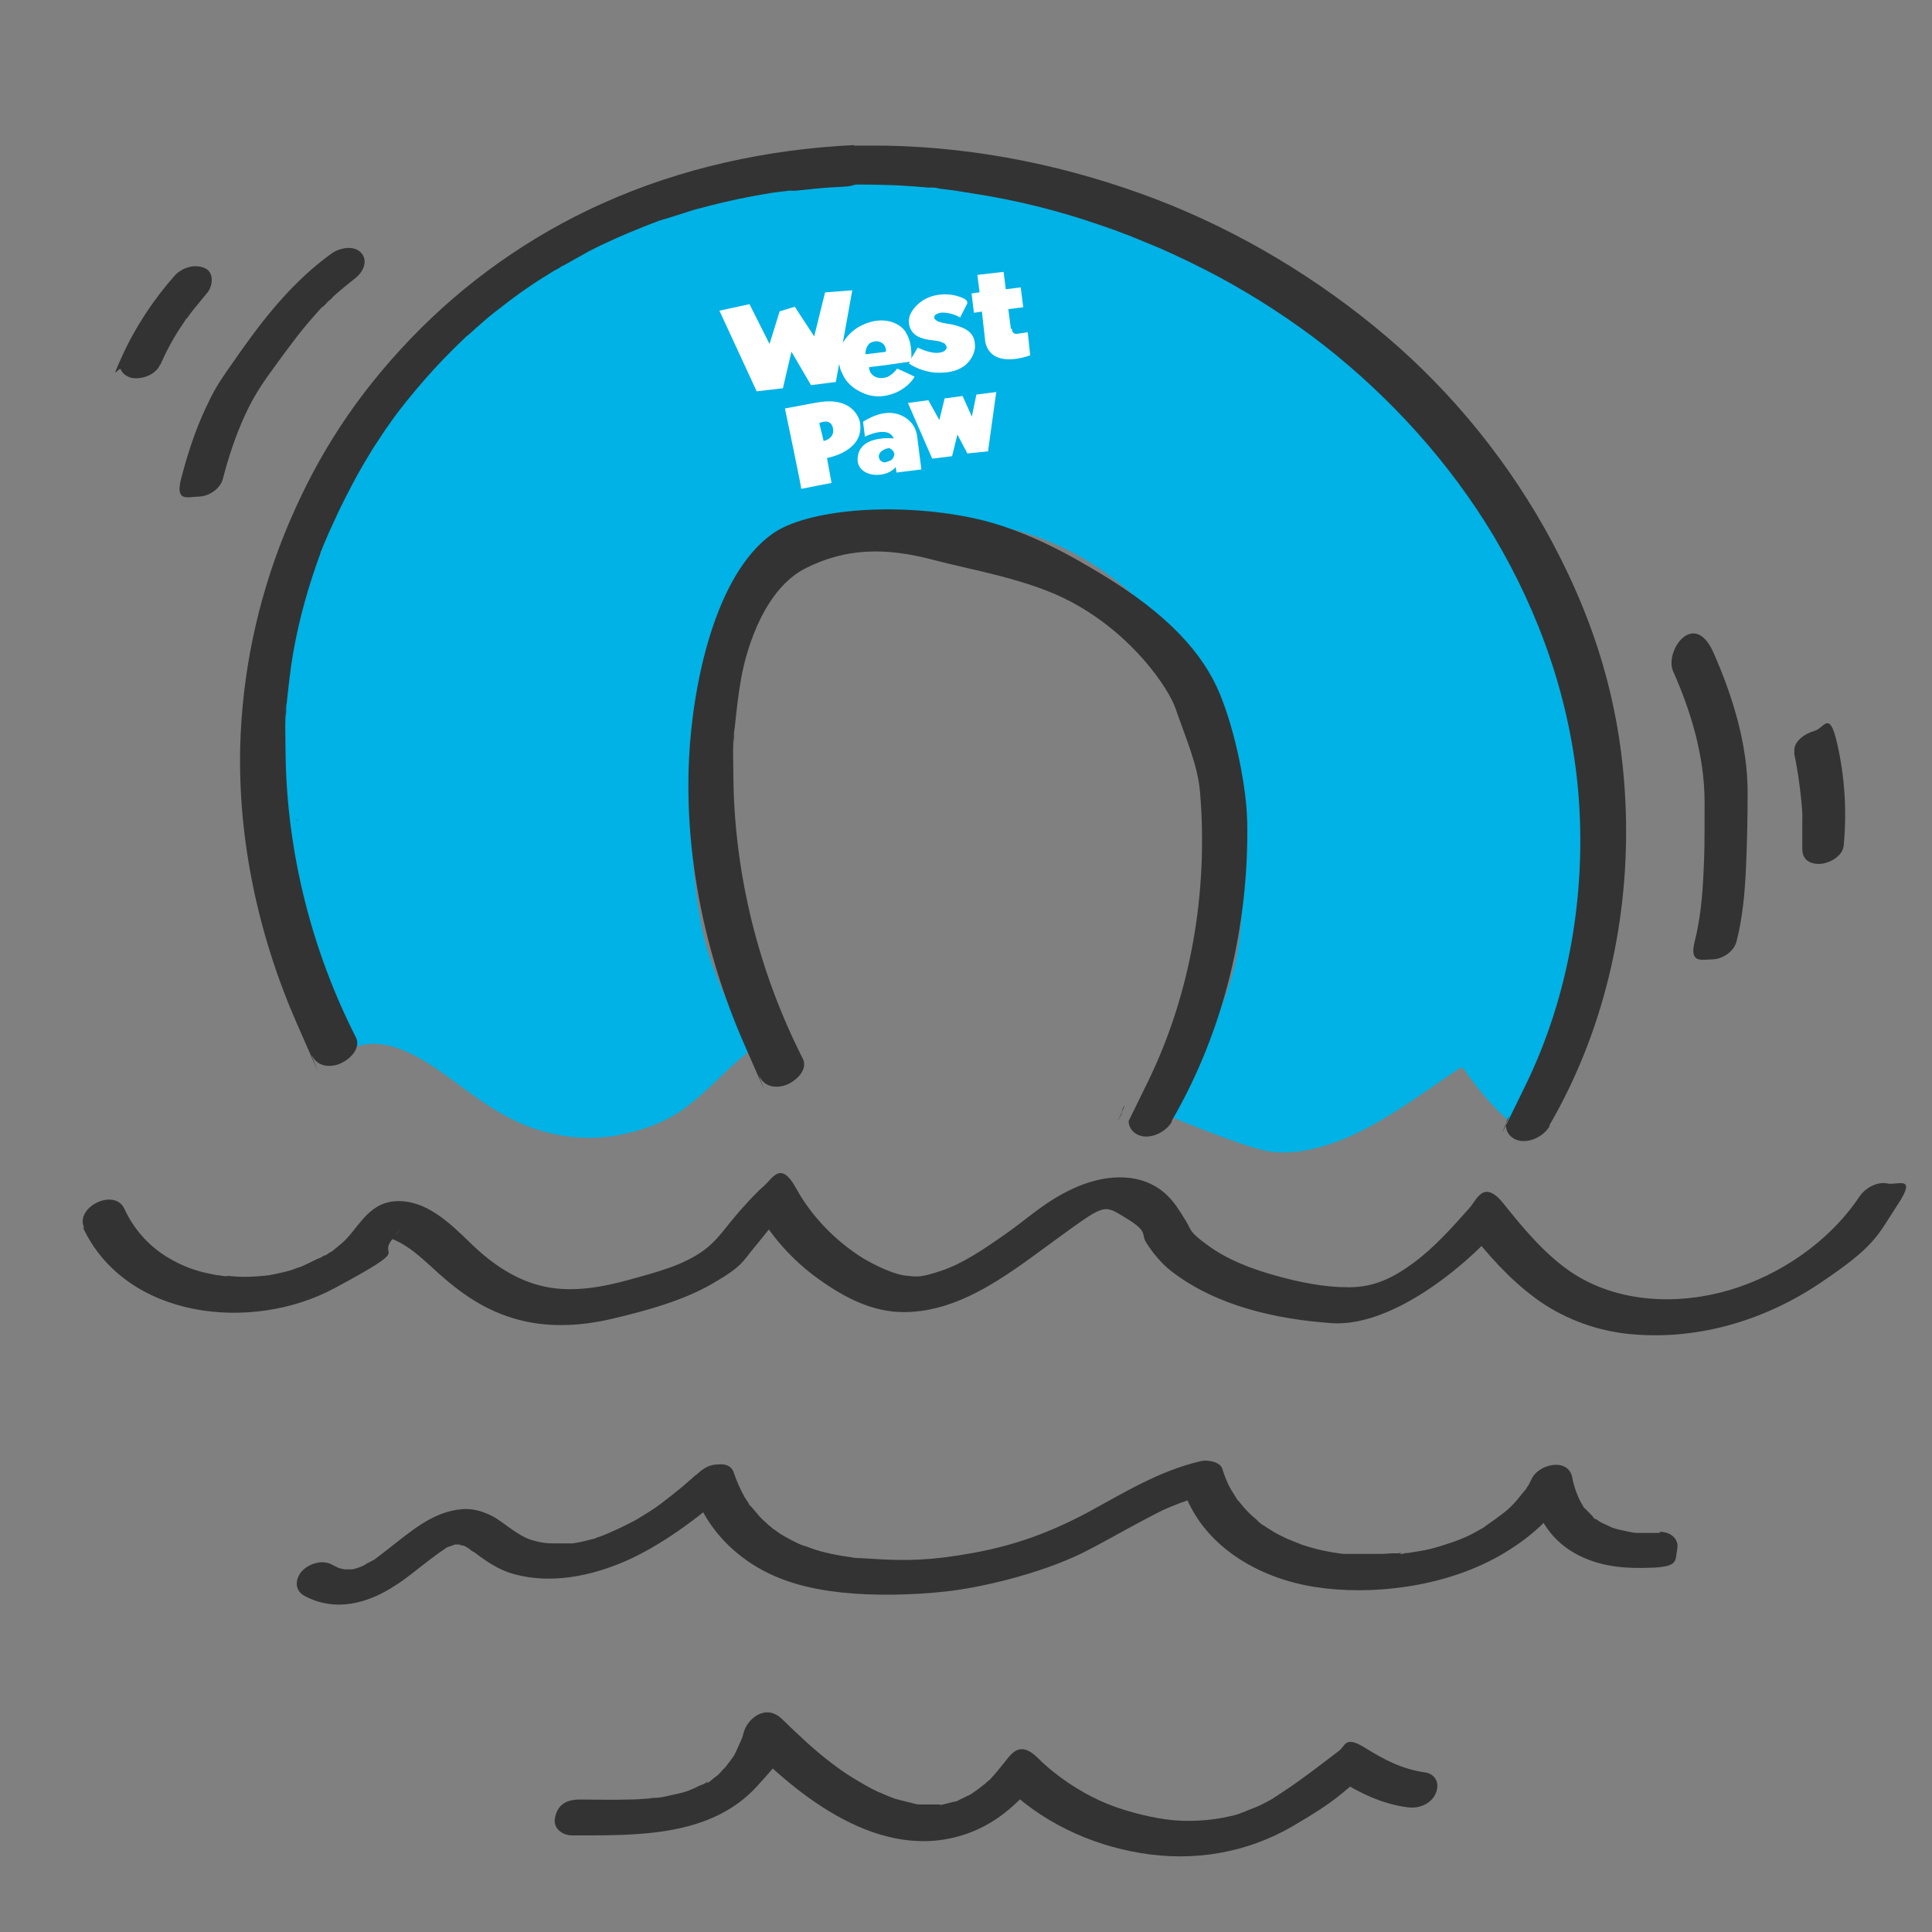 <svg viewBox="0 0 350 350" version="1.1" xmlns="http://www.w3.org/2000/svg" id="Working_Files">
  
  <rect x="0" y="0" width="350" height="350" fill="#808080" stroke="none"/>
  
  <defs>
    <style>
      .st0 {
        fill: #00b2e5;
      }

      .st1 {
        fill: #fff;
      }

      .st2 {
        fill: #333;
      }
    </style>
  </defs>
  <path d="M275.62,204.9c-4.12-3.03-7.58-7.15-10.4-11.16-.11-.22-.43-.43-.76-.22-7.26,4.77-14.19,10.29-22.31,13.32-3.9,1.41-8.12,2.38-12.35,1.73-4.66-.76-19.99-7.15-20.18-7.37,6.13-6.69,10.97-15.26,13.7-24.9,3.49-12.36,4-49.35-18.58-69.02-18.96-16.52-42.92-16.31-62.83-3.67-22.27,14.14-16.9,58.58-13.74,68.54,1.96,6.16,4.72,12.29,8.1,17.84-.67.52-1.31,1.06-1.91,1.57-3.36,2.82-6.28,6.17-9.86,8.88-3.9,2.92-8.23,4.44-13,5.31-5.42.87-10.83.22-15.92-1.73-4.98-1.95-9.21-5.09-13.43-8.23-5.52-4.01-13.11-9.42-19.93-5.09l-.11.33c-.11,0-.22.22-.33.22-9.21-17.01-14.3-36.07-14.19-55.24.43-51.23,41.38-106.04,97.59-106.04h8.67c59.14-1.3,116.55,36.72,132.58,92.94,7.8,27.3,4.33,57.95-10.83,82Z" class="st0"></path>
  <path d="M280.71,203.82c9.64-16.57,14.19-35.96,13.86-55.03s-5.09-34.99-13.32-50.48c-7.58-14.19-17.87-26.97-30.11-37.37-12.24-10.4-26.43-18.96-41.59-24.8-15.6-5.96-32.17-9.42-48.85-9.75h-6.07c-2.06,0-4.44,1.41-4.87,3.57s1.41,3.47,3.36,3.47c4.01,0,8.12,0,12.13.32s1.84.11,2.71.22.32,0,.11,0h.76c.54,0,1.08.11,1.52.22,1.95.22,4.01.54,5.96.87,7.8,1.19,15.6,3.14,23.07,5.74s.97.32,1.41.54.65.22.22,0c.22,0,.32.11.54.22.97.32,1.95.76,2.92,1.08,1.84.76,3.68,1.52,5.52,2.27,3.68,1.62,7.26,3.36,10.72,5.2,6.82,3.68,13.32,7.91,19.28,12.56,12.13,9.53,22.75,21.34,30.55,34.34,8.45,14.19,13.97,30,15.38,46.47,1.52,18.09-1.62,36.83-9.53,53.08-7.91,16.25-2.06,4.01-3.14,5.85s0,3.79,1.95,4.22,4.44-.76,5.52-2.6h0v-.22Z" class="st2"></path>
  <path d="M203.21,201.52c0,.09-.02.17-.02.26-1.05,2.14-.49.9.02-.26Z" class="st2"></path>
  <path d="M203.21,201.52c.05-.35.17-.71.38-1.07.32-.54-.01.24-.38,1.07Z" class="st2"></path>
  <path d="M36.93,175.19h0s0,0,0,.01h0Z" class="st2"></path>
  <path d="M37.06,174.93c.06-.18.31-.58,0,0h0Z" class="st2"></path>
  <path d="M53.88,148.48c.13-.09.03.08-.23.32-.06.06.05-.09.23-.32Z" class="st2"></path>
  <path d="M54.05,148.25c-.06.08-.12.16-.17.23,0,0-.03.02-.05.04.07-.09.15-.19.22-.27Z" class="st2"></path>
  <path d="M154.74,26.28c-15.71.76-31.3,4.12-45.71,10.62-13,5.85-24.8,14.19-34.66,24.48s-16.68,20.91-21.88,33.04c-5.2,12.13-8.23,25.13-8.88,38.34-.87,17.87,2.92,36.07,10.07,52.43,7.15,16.36,1.84,4.12,2.92,6.17s3.57,2.06,5.31,1.19,3.57-2.82,2.49-4.77c-8.02-15.81-12.46-33.58-12.67-51.34s0-3.36,0-5.09,0-1.41.11-2.17,0-.22,0,0v-.54c0-.43,0-.87.11-1.3.32-3.03.65-6.17,1.19-9.21,1.08-6.17,2.82-12.24,4.98-18.09-.22.54,0-.22.11-.32.11-.32.32-.76.43-1.08.32-.76.65-1.52.97-2.27.65-1.41,1.3-2.82,1.95-4.22,1.41-2.82,2.82-5.63,4.44-8.34s1.62-2.71,2.49-4.01.87-1.3,1.3-1.95c-.43.54,0,0,.22-.32s.54-.76.76-1.08c1.84-2.6,3.9-5.09,5.96-7.47s4.44-4.87,6.82-7.15.54-.43.76-.76c.43-.43-.54.43,0,0s.22-.22.43-.32c.65-.54,1.3-1.19,1.95-1.73,1.19-1.08,2.49-2.17,3.79-3.14,2.6-2.06,5.31-4.01,8.12-5.74s1.3-.87,1.95-1.19,1.19-.76.76-.43.11,0,.32-.22l.65-.32c1.52-.87,2.92-1.62,4.44-2.49,3.14-1.62,6.39-3.03,9.64-4.33s1.52-.54,2.27-.87.87-.32,1.19-.43.32-.11.54-.22c.65-.22-.97.32.22,0,1.73-.54,3.36-1.08,5.09-1.62,3.57-.97,7.15-1.84,10.72-2.49s3.68-.65,5.63-.87,1.3-.22,1.08-.11c-.43,0,.22,0,.32,0h.65c1.08-.11,2.06-.22,3.14-.32,1.95-.22,3.9-.32,5.96-.43s4.44-1.41,4.87-3.57-1.41-3.47-3.36-3.47h0v-.43Z" class="st2"></path>
  <path d="M132.33,131.02c0-.22.11-.76,0,0h0Z" class="st2"></path>
  <path d="M140.3,196.51c.03.07.05.13.06.15,0-.03-.03-.08-.06-.15Z" class="st2"></path>
  <path d="M225.93,148.71c-.1-5.87-2.07-16.09-4.98-23.09s-9.07-14.27-21.92-21.92c-3.91-2.33-13-7.84-22.93-9.89-14.06-2.91-29.91-1.51-36.11,2.85-10.56,7.44-14.52,27.63-15.16,40.67-.86,17.63,2.88,35.58,9.94,51.72,2.4,5.49,3.39,7.73,3.68,8.35-.28-.74-1.32-3.28-.79-2.25,1.07,2.03,3.53,2.03,5.24,1.18,1.71-.85,3.53-2.78,2.46-4.7-7.91-15.6-12.29-33.13-12.5-50.65-.08-5.85-.1-8.15-.1-8.71.03.79.1,4.63.1,3.69,0-1.71,0-1.39.11-2.14v-.53c0-.43,0-.85.11-1.28.32-2.99.64-6.09,1.18-9.08,1.07-6.03,4.45-16.35,11.69-19.99s14.36-3.84,23.15-1.51c6.86,1.83,17.1,3.45,24.82,7.53,11.46,6.06,17.85,15.95,19.01,19.31,1.95,5.62,4.06,10.36,4.47,15.24,1.5,17.85-1.6,36.33-9.4,52.36-1.84,3.76-2.92,5.98-3.53,7.19-.02,1.3.93,2.43,2.35,2.75,1.92.43,4.38-.75,5.45-2.56v-.21c9.51-16.35,14-35.48,13.68-54.28Z" class="st2"></path>
  <g>
    <path d="M303.1,121.61c3.3,7.4,5.7,15.5,5.7,23.7s0,8.7-.2,13-.6,8.3-1.6,12.3,1.3,3.2,3.1,3.2,4-1.3,4.5-3.3c1.1-4.3,1.5-8.8,1.7-13.3s.3-9.1.3-13.7c0-8.6-2.7-17.4-6.2-25.3s-8.9-.3-7.3,3.4h0Z" class="st2"></path>
    <path d="M325,136.31c.6,2.8,1,5.6,1.3,8.5s.2,2.9.2,4.4v3.2c0,.4,0,.5,0,.2v.7c0,.9,0,1.6.6,2.3s1.6.9,2.4.9c1.7,0,4.3-1.3,4.5-3.3.6-6.3.2-12.5-1.2-18.6s-2.3-2.7-4.1-2.2-4,2-3.6,4h0l-.1-.1Z" class="st2"></path>
  </g>
  <g>
    <path d="M40.4,86.67c1-3.9,2.3-7.8,4-11.5s3.4-6.1,5.6-9.1,4.3-5.9,6.7-8.6,1.2-1.4,1.9-2,.6-.7,1-1,1-.9.5-.5c1.4-1.3,2.8-2.4,4.3-3.6s2.3-3.2,1-4.6-3.9-.9-5.4.2c-6.5,4.7-11.6,10.9-16.2,17.4s-4.8,6.9-6.6,10.7-3.3,8.4-4.4,12.7,1.3,3.2,3.1,3.2,4-1.3,4.5-3.3h0Z" class="st2"></path>
    <path d="M29.1,65.97c1.1-2.5,2.4-4.9,3.9-7.1s.4-.6.5-.8.2-.3.3-.4c0,.2-.4.5-.1.2.4-.5.8-1.1,1.2-1.6.9-1.1,1.8-2.2,2.7-3.3s1.3-3.6-.5-4.4-4.1-.1-5.4,1.3c-3.9,4.4-7.2,9.4-9.6,14.7s-.5,1.6-.2,2.4,1.2,1.3,2,1.5c1.9.3,4.3-.6,5.1-2.4h0l.1-.1Z" class="st2"></path>
  </g>
  <g>
    <path d="M15.04,222.4c7.8,16.6,30.6,19,45.5,11,14.9-8,7.6-5.3,10.6-9s.5-.6.8-.9-.2.2-.3.2c.6-.4-.2.2-.3.2-.3.1-.8.1-1.1.3.4-.2.2,0,0,0,.6.3.8.2,1.4.5,2.4,1.1,4.3,2.8,6.3,4.6,4.5,4.2,9,7.7,15,9.5,5.8,1.8,12.1,1.5,18,.1s12.7-3.2,18.2-6.4,5.3-3.9,7.5-6.5,3.8-5,5.9-6.8l-5.8-.5c2.8,5.1,6.7,9.5,11.4,12.9s9.8,6.1,15.6,6.1c10.8,0,20-7.7,28.3-13.7s7.9-5.8,12-3.3,2.6,2.8,3.6,4.4,2.7,3.8,4.7,5.3c8.1,6.2,18.9,8.6,28.9,9.3s22.8-8.7,30.8-17.8l-6.1.8c3.6,4.6,7.4,8.9,12.1,12.4s10.5,5.8,16.5,6.5c12.4,1.4,24.8-2.2,35.1-9.1s10.4-8.6,14.1-14.2-.1-3.5-1.8-3.9-4,.7-5.1,2.4c-5.5,8.2-14.4,14.2-23.5,16.9s-20.2,2.5-28.8-3.3c-4.8-3.3-8.6-7.9-12.2-12.4s-4.9-.5-6.1.8c-3.2,3.6-6.4,7.2-10.2,10s-7.2,4.4-11.7,4.4-8.9-.9-13.2-2.1-8.6-2.8-12.2-5.4-3-2.7-4.1-4.5-2.3-3.8-4-5.2c-4.7-3.9-11.2-3.1-16.4-.7s-8.2,5.4-12.2,8.2-7.8,5.4-11.7,6.7-4.3,1.1-6.4.9-5.3-1.7-7.7-3.1c-5-3.1-9.4-7.6-12.2-12.7s-4.2-1.9-5.8-.5-4,4-5.8,6.2-3,3.9-5,5.4c-3.7,2.8-8.8,4.1-13.5,5.4s-10.2,2.4-15.4,1.3-9.6-4.1-13.5-7.9-8.1-7.8-13.4-7.6-7,5.2-10,7.7-1.4,1.1-2.1,1.6-.4.3-.6.4-.7.5-.3.2-.1,0-.2,0c-.3.2-.6.4-1,.5-.8.4-1.7.8-2.5,1.2s-.8.3-1.2.5c.7-.3-.7.2-.9.3-.9.3-1.8.5-2.7.7s-1,.2-1.5.3-.5,0-.7.1c.4,0,.1,0-.1,0-2,.2-4,.3-6,.1s-.5,0-.7,0c.5,0-.2,0-.4,0-.6,0-1.1-.2-1.7-.2-1-.2-2.1-.4-3.1-.7-1.8-.5-3.5-1.2-5.4-2.3-3.5-2-6.4-5.1-8.2-9s-9-.3-7.3,3.4h-.2Z" class="st2"></path>
    <path d="M300.64,277.7h-3.1c-1,0-.5,0-.8,0-.7,0,.2,0-.2,0s-.9-.1-1.4-.2c-1-.2-2-.4-2.9-.7s-.3-.1,0,0c-.2,0-.4-.2-.7-.3-.4-.2-.9-.4-1.3-.6s-.7-.4-1.1-.7c-.5-.3.2.1-.1,0s-.4-.3-.5-.5l-.9-.9c-.3-.3-.3-.4-.5-.5s-.5-.7-.3-.4c-.9-1.3-1.7-3.5-2-5.2-.7-3.7-6-2.5-7.3.1s-.5.9-.7,1.3-.3.4-.4.7c-.4.7.5-.6-.2.2s-1.3,1.7-2.1,2.5-.4.4-.6.6l-.3.3s.6-.6.3-.3-.9.8-1.3,1.1c-.9.7-1.9,1.4-2.9,2.1s-.4.3-.4.3c0,0,.8-.4.4-.2s-.5.3-.7.4c-.5.3-1.1.6-1.6.9-1.1.6-2.3,1.1-3.4,1.5s-.6.2-.8.3-.2,0-.4.1c-.5.2.8-.3.3-.1s-1.2.4-1.8.6c-1.3.4-2.5.7-3.8.9s-1.2.2-1.8.3-.6,0-.9.1-1.2.2-.7,0-.4,0-.5,0h-.9c-.7,0-1.3.1-2,.1h-5.7c-.6,0-1.1,0-.6,0s-.5,0-.7,0c-2.5-.3-4.9-.8-7.3-1.6s-.5-.2-.8-.3c-.5-.1.6.2.1,0s-.2,0-.3-.1c-.6-.2-1.2-.5-1.8-.7-1-.5-2.1-1-3-1.6s-.5-.3-.8-.5-1.1-.8-.4-.2c-.5-.4-1-.7-1.4-1.2-1-.8-1.9-1.7-2.7-2.7s-.4-.5-.6-.7-.2-.2-.3-.4c-.3-.4.4.7,0,0s-.7-1.1-1-1.6c-.7-1.2-1.2-2.5-1.6-3.8s-2.7-1.7-3.9-1.4c-7.4,1.7-13.9,5.7-20.5,9.3-6.8,3.6-13,5.9-20.6,7.3s-12.2,1.5-18.4,1.1-1.3,0-1.9-.1c.6,0-.1,0-.3,0-.4,0-.7,0-1.1-.1-1.4-.2-2.7-.4-4.1-.7s-2.6-.6-3.9-1.1-.3,0-.4-.1c0,0,.5.2.1,0s-.6-.2-.9-.3c-.6-.2-1.2-.5-1.8-.8s-1.3-.7-2-1.1-.6-.4-.9-.6-.8-.6-.6-.4-.5-.4-.6-.5c-.3-.2-.5-.4-.8-.7-.6-.5-1.1-1-1.6-1.6s-.9-1.1-1.4-1.6-.3-.4-.1-.2-.2-.3-.2-.3c-.2-.3-.4-.6-.6-.9-.8-1.4-1.5-3-2-4.5s-1.9-1.6-2.9-1.5c-1.5,0-2.6.7-3.7,1.7.6-.5-.3.3-.4.3-.3.3-.6.5-.9.8-.5.4-1,.9-1.5,1.3-1.2,1-2.5,2-3.8,3s-2.5,1.7-3.8,2.5.4-.2-.3.2-.6.3-.9.5c-.8.4-1.6.8-2.4,1.2-1.3.6-2.6,1.2-4,1.7.8-.3-.5.1-.5.2-.4.1-.8.2-1.2.3-.8.2-1.6.4-2.3.5,0,0-1.3.2-.6.1h-3.2c-1.5,0-2.5-.1-4.2-.6s-3.6-1.9-5.5-3.3-4.5-2.5-7.1-2.3c-5.3.4-9.4,4.1-13.4,7.2s-2.1,1.6-3.2,2.3-.3.2-.5.3c1-.6-.2,0-.4.2-.5.3-1,.5-1.6.7-.9.4.9-.2,0,0s-.6.2-.9.2-.9,0,0,0h-1.1c-.9,0,.7.2-.2,0s-.6-.1-.9-.2c-.9-.2.5.3-.3-.1s-.8-.4-1.2-.6c-1.7-.9-4.2-.1-5.4,1.3s-1.3,3.4.5,4.4c5.6,3,11.5,1.4,16.5-1.9,2.1-1.3,3.9-2.9,5.9-4.4s1.7-1.3,2.6-1.9.5-.4.7-.5c-1,.3-.3.2,0,0s1.3-.4,1.4-.6l-.5.2c.2,0,.5-.1.7-.2.9-.3-.6,0,.3,0s1.1.1.2,0c.3,0,.5.1.8.2-.8-.2,0,0,.2,0s.4.2.6.3.4.2.6.4,1,.7.5.3c2.4,1.8,4.6,3.4,7.6,4.2,6.7,1.8,13.9.3,20.1-2.4s13.3-7.8,18.9-13l-6.6.2c1.9,5.6,5.7,10.2,10.7,13.4s10.6,4.5,16.2,5.1,12.6.5,18.9-.2,16.5-3.1,24.1-6.7c3.9-1.9,7.6-4.1,11.4-6.1s3.8-2,5.8-2.8,1-.4,1.6-.6,1.3-.5.7-.3c1-.3,2-.6,3.1-.9l-3.9-1.4c3.4,10.5,13.7,16.4,24,18s23.4,0,33.3-5.6c5.3-3,10.2-7.1,13-12.7h-7.3c.9,5.2,3.4,9.5,7.9,12.1s9.4,2.9,14.2,2.7,4.1-1.3,4.5-3.3-1.3-3.2-3.1-3.2h0l-.1.2Z" class="st2"></path>
    <path d="M103.94,332.5c11.5,0,24.8.3,33.2-8.9s4.2-6.3,5.3-9.9l-6.9,2.4c10.3,10.5,25.5,22,40.9,15.6,4.6-1.9,8.5-5.4,11.4-9.3l-6.1.8c6.6,6.7,15.7,11,24.9,12.5,9.6,1.6,19.2,0,27.6-4.9s8.6-5.9,12.8-9.1l-4.7.6c3.9,2.5,8,4.5,12.6,5.1,2,.3,4.2-.5,5.1-2.4s0-3.6-1.8-3.9c-4.2-.6-7.3-2.2-11-4.5s-3.5-.2-4.7.6c-3.3,2.5-6.6,5.1-10.1,7.4s-.8.5-1.2.8-.7.4,0,0c-.2.1-.4.2-.6.4-.9.5-1.8,1-2.7,1.4s-1.8.7-2.7,1.1.6-.2,0,0-.4.1-.5.2c-.6.2-1.2.4-1.8.5-3.7.9-8.1,1.1-11.7.6s-8.3-1.7-12-3.4-7.9-4.4-11.2-7.7-4.8-.8-6.1.8-1.2,1.5-1.9,2.3-.7.8-1.1,1.1-.5.5-.2.2-.4.4-.5.4c-.6.5-1.3,1-2,1.5s-1.4.8-.5.3c-.4.2-.8.4-1.2.6s-.7.3-1,.5-1.1.3-.3.1c-.8.2-1.6.4-2.4.6s-.4,0-.6,0c0,0,.7,0,.2,0h-3.5c.7,0-.2,0-.4,0-.4,0-.7-.1-1.1-.2-.8-.2-1.6-.4-2.4-.6s-.7-.2-1.1-.3c-.5-.2.4.2,0,0s-.3-.1-.5-.2c-.8-.3-1.6-.7-2.4-1-1.5-.7-3-1.6-4.5-2.5s-2.7-1.8-3.9-2.7c-3.2-2.4-6.1-5.2-9-8s-6.2-.1-6.9,2.4-.2.7-.3,1l-.2.5c-.2.5-.6,1.3-.9,2s-.6,1.1-1,1.6,0,0,.1-.1c-.1.2-.2.3-.4.5-.2.3-.4.5-.6.8-.4.4-.8.8-1.2,1.3s.2-.2.2-.2c-.1,0-.2.2-.3.3-.3.2-.5.4-.8.6s-1,1-1.4.9.7-.4.3-.2-.2.1-.4.2c-.3.2-.6.3-.9.4-.5.2-1,.5-1.5.7s-1,.4-.4.2-.4.1-.6.2c-1.2.4-2.4.6-3.7.9s-1.2.2-1.8.3c.7,0,.2,0-.2,0s-.7,0-1,.1c-1.3.1-2.5.2-3.8.2-3,.1-5.9,0-8.9,0s-4.1,1.4-4.5,3.3,1.3,3.2,3.1,3.2h.3Z" class="st2"></path>
  </g>
  <g>
    <path d="M148.03,72.91l-5.83,1.09s3.05,14.52,2.95,14.56c.1-.04,5.49-1.07,5.49-1.07l-.82-4.52s6.98-1.18,5.95-6.57c0,0-.9-4.73-7.73-3.48h0ZM149.21,79.89l-.79-3.24s2.07-1.04,2.48.92c.41,1.97-1.8,2.35-1.8,2.35l.1-.04Z" class="st1"></path>
    <path d="M164.45,75.96c-1.52-1.18-4.11-2.06-8.1.44l.34,2.7s4.25-2.13,5.21.33c0,0-5.82-.69-6.47,3.11-.75,3.83,4.82,4.5,6.83,2.07l.15,1,4.5-.57-.74-5.85c-.13-1.25-.71-2.44-1.73-3.22h0ZM162,82.11c.06.45-.19,1.02-.67,1.32-.41.16-.82.32-1.17.34-.39-.09-.85-.38-.91-.83-.16-.41.09-.98.56-1.28.37-.26.78-.42,1.23-.48.39.09.75.42.91.83s.04.1.08.21l-.04-.1Z" class="st1"></path>
    <path d="M164.09,60.16c-.87-1.32-2.43-2-4.01-2.1s-3.15.4-4.51,1.16c-1.15.68-2.18,1.68-2.89,2.9l1.72-9.53-4.93.38-1.97,7.97-3.51-5.37-2.75.83-1.83,5.91-3.63-7.21-5.45,1.18,6.75,14.61,4.75-.55,1.55-6.63,3.54,6.06,4.5-.57.6-3.3c.1.55.23,1.21.58,1.78.6,1.54,2.02,2.76,3.59,3.45,1.61.79,3.53.87,5.31.29,1.68-.54,3.26-1.63,4.2-3.17h0c-1.04-.54-2.18-1.04-3.17-1.48-.46.65-.99,1.09-1.67,1.48-.72.28-1.52.35-2.23.04s-1.24-1.05-1.17-1.79h0c2.5-.26,4.95-.63,7.41-.99,0,0,.17-.18.23-.32h0c.06-1.68-.07-3.52-.98-4.93l-.04-.1ZM160.6,63.64l-.31.12-3.5.42c-.03-.7.18-1.37.67-1.91.54-.44,1.44-.56,2.01-.31.71.31,1.09.99,1.03,1.73l.1-.04Z" class="st1"></path>
    <path d="M164.84,65.42h0l.1-.04s-.04-.1.02-.25l1.29-2.15c1.28.56,2.81,1.15,4.12.88.45-.06,1.03-.4,1.11-.79s-.24-.62-.32-.82l-.85-.38c-.92-.23-1.86-.22-2.77-.45s-1.77-.61-2.3-1.35c-.71-.91-.78-2.3-.23-3.33.54-1.04,1.41-1.85,2.45-2.49,2.14-1.19,4.96-1.22,7.13-.18.28.13.61.35.63.7.08.21-.09.39-.15.53-.42.75-.73,1.46-1.14,2.22-1.08-.64-2.38-.96-3.53-.87-.21.08-.55.1-.82.32-.31.12-.39.51-.31.71s.36.33.55.5c1,.44,2.18.45,3.24.75,1.06.3,2.16.69,2.83,1.5.63.7.74,1.6.75,2.54-.2,1.61-1.28,3.09-2.67,3.76-1.46.8-3.54.91-5.16.71-1.65-.3-2.75-.7-4.15-1.57l.19-.43Z" class="st1"></path>
    <polygon points="176.88 71.48 180.48 71.02 178.99 81.76 175.25 82.15 173.44 78.72 172.48 82.64 168.88 83.09 164.48 73 168.18 72.5 170.17 76.1 171.13 72.18 174.38 71.74 176.06 75.46 176.88 71.48" class="st1"></polygon>
    <path d="M183.32,59.52s-.09.98.85.97l2.01-.31.45,4.19s-6.97,2.71-8.13-2.38l-.62-5.54-1.45.21-.42-3.5,1.45-.21-.4-3.15,4.75-.55.4,3.15,2.7-.34.46,3.6-2.7.34.46,3.6.21-.08Z" class="st1"></path>
  </g>
</svg>